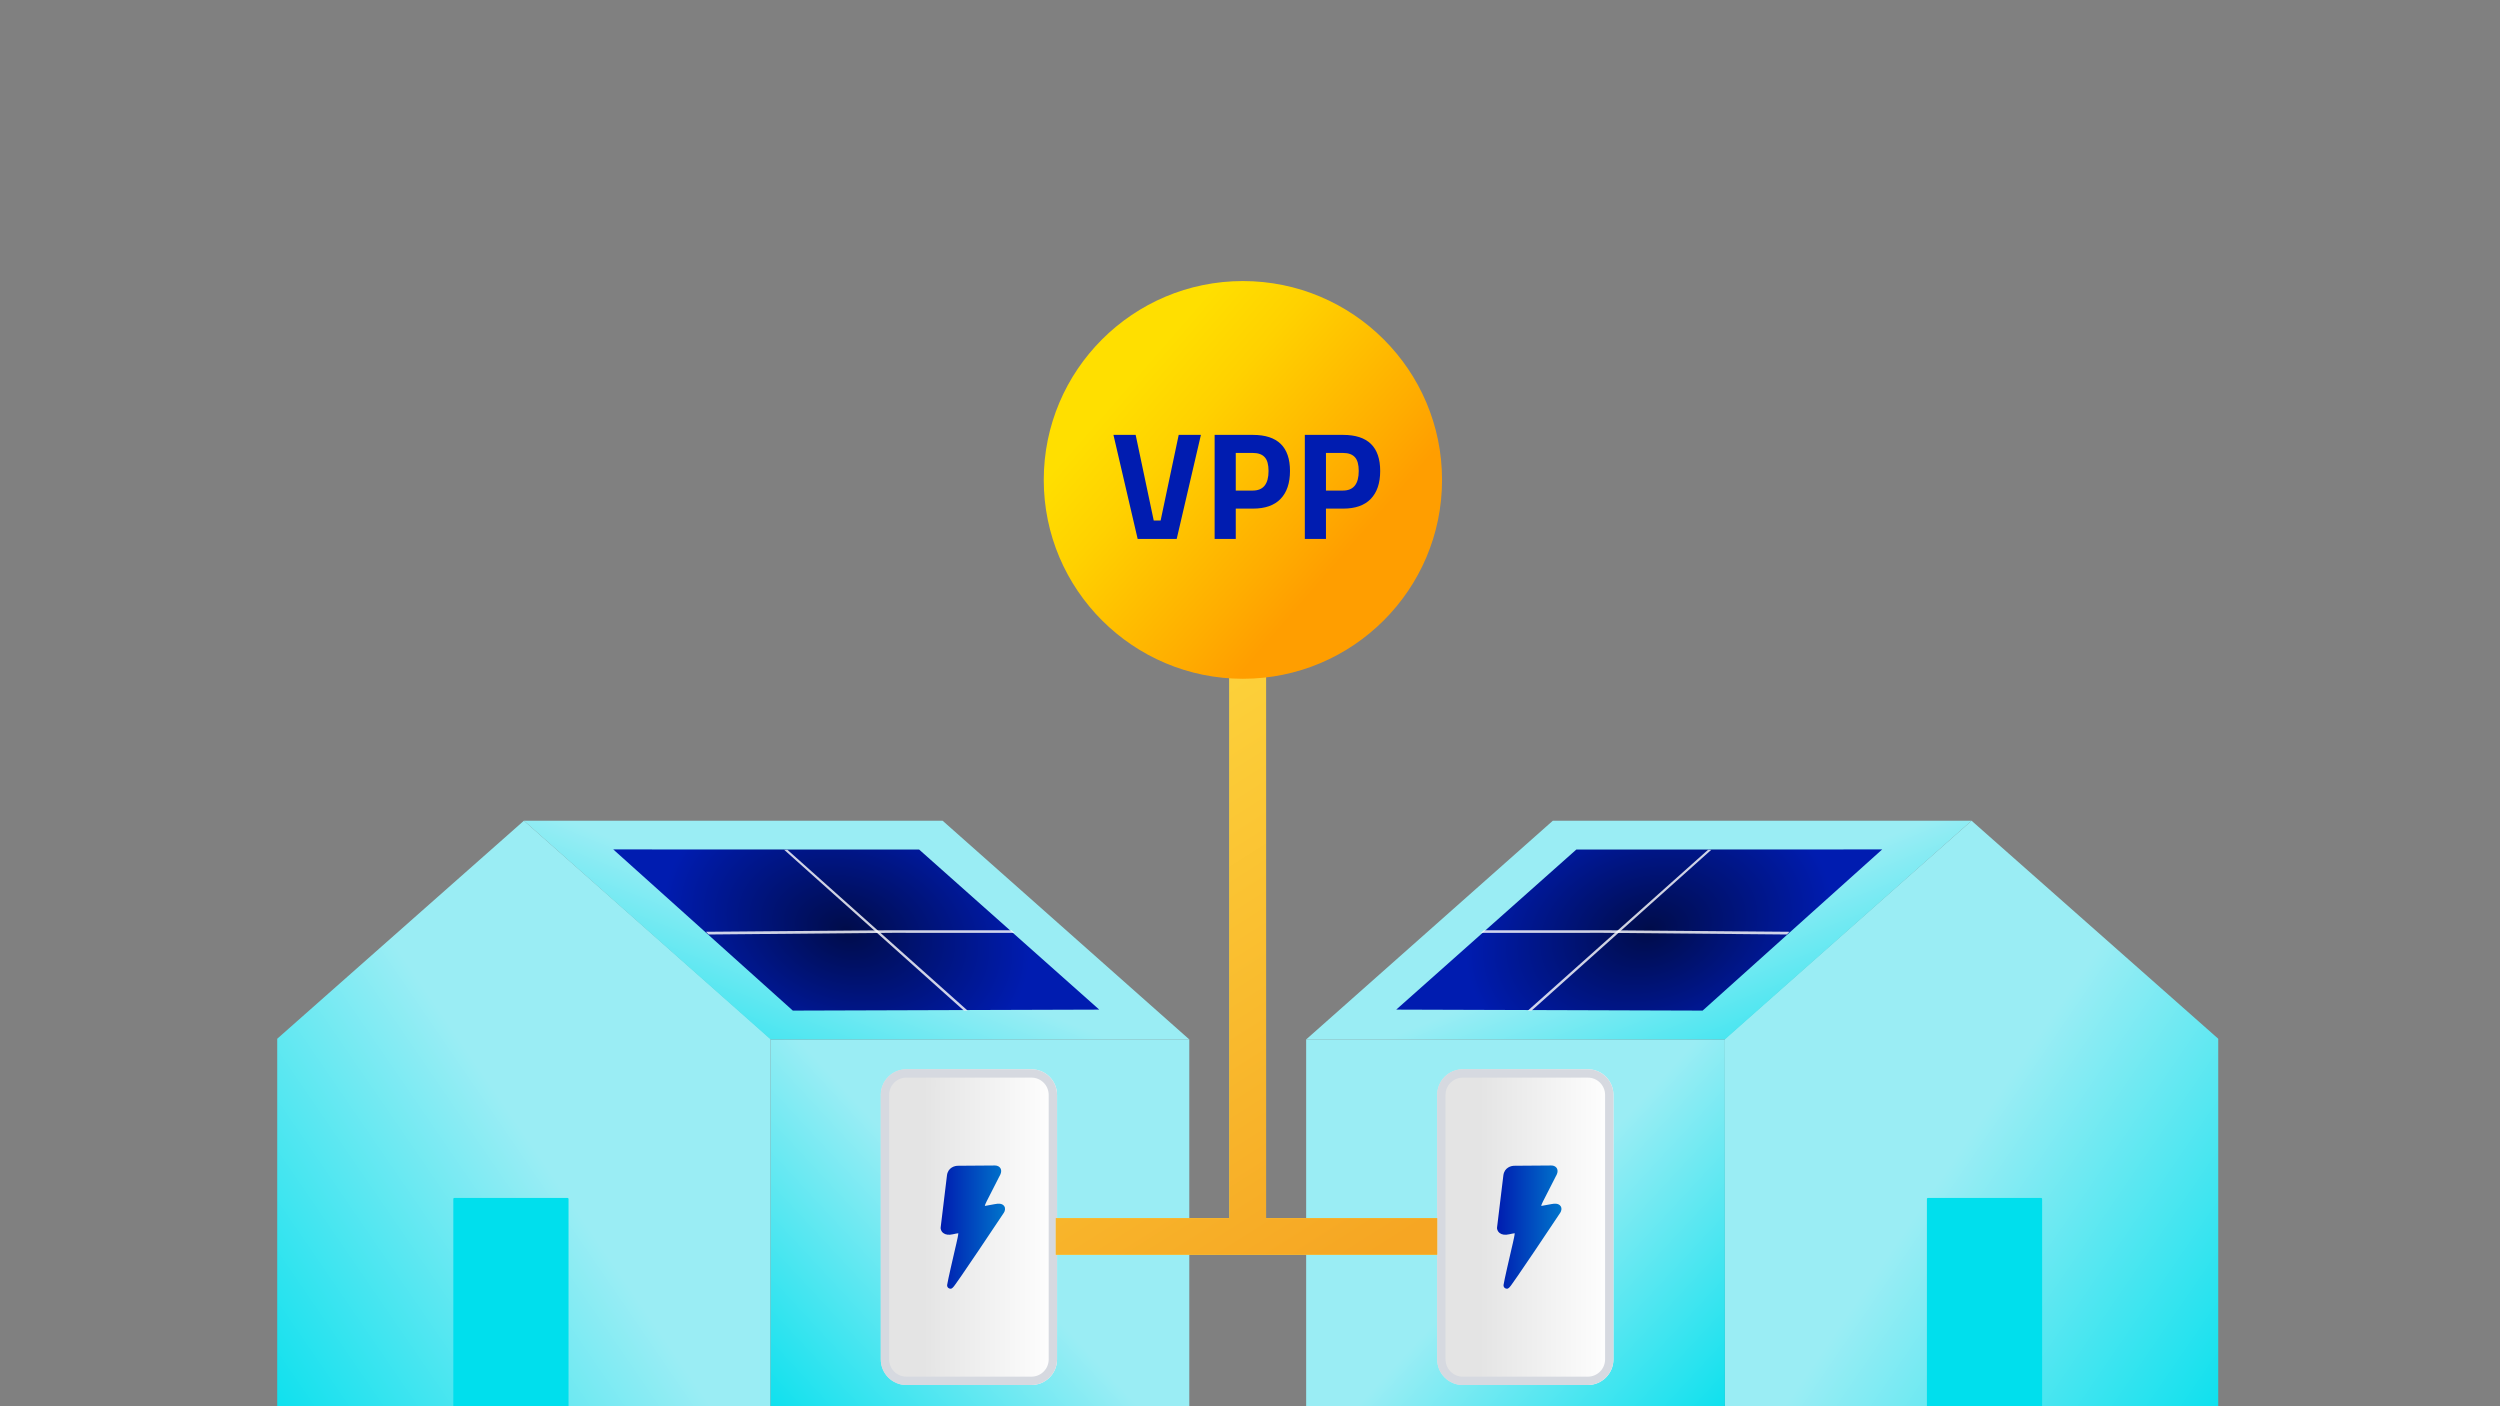 <svg width="496" height="279" viewBox="0 0 496 279" fill="none" xmlns="http://www.w3.org/2000/svg">
<rect x="0" y="0" width="496" height="279" fill="#808080" stroke="none"/>
<g clip-path="url(#clip0_4913_42213)">
<path d="M55 206.087L103.939 162.832L152.878 206.087V279.184H55V206.087Z" fill="url(#paint0_linear_4913_42213)"/>
<path d="M152.877 206.225H235.954V279.183H152.877V206.225Z" fill="url(#paint1_linear_4913_42213)"/>
<path d="M103.939 162.832H187.016L235.955 206.225H152.878L103.939 162.832Z" fill="url(#paint2_linear_4913_42213)"/>
<path d="M89.938 237.879C89.938 237.764 90.031 237.67 90.147 237.67H112.589C112.705 237.67 112.798 237.764 112.798 237.879V279.106H89.938V237.879Z" fill="#00DFED"/>
<path d="M121.668 168.524L182.359 168.554L218.089 200.308L157.295 200.503L121.668 168.524Z" fill="url(#paint3_radial_4913_42213)"/>
<g opacity="0.9">
<path opacity="0.9" d="M155.571 168.598L191.245 200.521L191.991 200.521L156.218 168.598L155.571 168.598Z" fill="white"/>
</g>
<g opacity="0.9">
<path opacity="0.9" d="M140.053 184.865L140.588 185.404L176.974 185.074L201.279 185.076L200.704 184.559H176.784L140.053 184.865Z" fill="white"/>
</g>
<path d="M174.748 217.222C174.748 214.417 177.025 212.143 179.834 212.143H204.632C207.441 212.143 209.718 214.417 209.718 217.222V269.707C209.718 272.513 207.441 274.787 204.632 274.787H179.834C177.025 274.787 174.748 272.513 174.748 269.707V217.222Z" fill="url(#paint4_linear_4913_42213)"/>
<path fill-rule="evenodd" clip-rule="evenodd" d="M204.632 213.799H179.834C177.941 213.799 176.406 215.331 176.406 217.222V269.707C176.406 271.598 177.941 273.131 179.834 273.131H204.632C206.525 273.131 208.059 271.598 208.059 269.707V217.222C208.059 215.331 206.525 213.799 204.632 213.799ZM179.834 212.143C177.025 212.143 174.748 214.417 174.748 217.222V269.707C174.748 272.513 177.025 274.787 179.834 274.787H204.632C207.441 274.787 209.718 272.513 209.718 269.707V217.222C209.718 214.417 207.441 212.143 204.632 212.143H179.834Z" fill="#D6D9E0"/>
<path d="M188.581 255.684C188.502 255.684 188.419 255.667 188.327 255.632C188.039 255.523 187.868 255.223 187.916 254.923C188.047 254.026 189.127 249.361 189.59 247.364L189.738 246.733C189.909 245.976 190.119 245.067 190.132 244.675C189.87 244.697 189.398 244.806 189.031 244.884C188.231 245.062 187.606 244.984 187.165 244.644C186.671 244.283 186.623 243.766 186.623 243.665V243.565C186.623 243.565 187.667 234.941 187.877 233.205C188.065 231.638 189.433 231.255 190.162 231.286C190.473 231.286 196 231.233 197.35 231.233C198.049 231.233 198.355 231.551 198.504 231.812C198.827 232.413 198.456 233.109 198.294 233.361C198.141 233.679 196.813 236.307 195.729 238.391C195.489 238.848 195.41 239.118 195.388 239.262C195.419 239.262 195.458 239.253 195.48 239.24C195.528 239.223 195.572 239.218 195.62 239.218C195.62 239.218 195.882 239.188 197.385 238.896C197.988 238.779 198.827 238.696 199.238 239.297C199.53 239.727 199.386 240.276 199.168 240.606C199.137 240.654 196.664 244.37 194.195 248.034C192.749 250.188 191.587 251.898 190.735 253.125C190.232 253.856 189.835 254.422 189.559 254.801C189.157 255.358 188.917 255.688 188.567 255.688L188.585 255.697L188.581 255.684Z" fill="url(#paint5_linear_4913_42213)"/>
<path d="M440.098 206.087L391.159 162.832L342.22 206.087V279.184H440.098V206.087Z" fill="url(#paint6_linear_4913_42213)"/>
<path d="M342.219 206.225H259.142V279.183H342.219V206.225Z" fill="url(#paint7_linear_4913_42213)"/>
<path d="M391.158 162.832H308.081L259.142 206.225H342.219L391.158 162.832Z" fill="url(#paint8_linear_4913_42213)"/>
<path d="M405.16 237.879C405.16 237.764 405.066 237.67 404.951 237.67H382.509C382.393 237.67 382.299 237.764 382.299 237.879V279.106H405.16V237.879Z" fill="#00DFED"/>
<path d="M373.43 168.524L312.739 168.554L277.009 200.308L337.802 200.503L373.43 168.524Z" fill="url(#paint9_radial_4913_42213)"/>
<g opacity="0.9">
<path opacity="0.9" d="M339.527 168.598L303.853 200.521L303.106 200.521L338.88 168.598L339.527 168.598Z" fill="white"/>
</g>
<g opacity="0.9">
<path opacity="0.9" d="M355.045 184.865L354.51 185.404L318.124 185.074L293.818 185.076L294.394 184.559H318.313L355.045 184.865Z" fill="white"/>
</g>
<path d="M285.137 217.222C285.137 214.417 287.414 212.143 290.223 212.143H315.021C317.829 212.143 320.106 214.417 320.106 217.222V269.707C320.106 272.513 317.829 274.787 315.021 274.787H290.223C287.414 274.787 285.137 272.513 285.137 269.707V217.222Z" fill="url(#paint10_linear_4913_42213)"/>
<path fill-rule="evenodd" clip-rule="evenodd" d="M315.021 213.799H290.223C288.33 213.799 286.795 215.331 286.795 217.222V269.707C286.795 271.598 288.33 273.131 290.223 273.131H315.021C316.913 273.131 318.448 271.598 318.448 269.707V217.222C318.448 215.331 316.913 213.799 315.021 213.799ZM290.223 212.143C287.414 212.143 285.137 214.417 285.137 217.222V269.707C285.137 272.513 287.414 274.787 290.223 274.787H315.021C317.829 274.787 320.106 272.513 320.106 269.707V217.222C320.106 214.417 317.829 212.143 315.021 212.143H290.223Z" fill="#D6D9E0"/>
<path d="M298.969 255.684C298.891 255.684 298.808 255.667 298.716 255.632C298.427 255.523 298.257 255.223 298.305 254.923C298.436 254.026 299.515 249.361 299.979 247.364L300.127 246.733C300.298 245.976 300.507 245.067 300.52 244.675C300.258 244.697 299.786 244.806 299.419 244.884C298.62 245.062 297.995 244.984 297.554 244.644C297.06 244.283 297.012 243.766 297.012 243.665V243.565C297.012 243.565 298.056 234.941 298.266 233.205C298.454 231.638 299.821 231.255 300.551 231.286C300.861 231.286 306.389 231.233 307.739 231.233C308.438 231.233 308.744 231.551 308.892 231.812C309.216 232.413 308.844 233.109 308.683 233.361C308.53 233.679 307.201 236.307 306.118 238.391C305.877 238.848 305.799 239.118 305.777 239.262C305.807 239.262 305.847 239.253 305.869 239.24C305.917 239.223 305.96 239.218 306.008 239.218C306.008 239.218 306.271 239.188 307.774 238.896C308.377 238.779 309.216 238.696 309.626 239.297C309.919 239.727 309.775 240.276 309.556 240.606C309.526 240.654 307.053 244.37 304.584 248.034C303.138 250.188 301.975 251.898 301.123 253.125C300.621 253.856 300.223 254.422 299.948 254.801C299.546 255.358 299.306 255.688 298.956 255.688L298.974 255.697L298.969 255.684Z" fill="url(#paint11_linear_4913_42213)"/>
<path d="M251.186 241.677H285.136V248.941H209.475V241.677H243.91V101.325H251.186V241.677Z" fill="#FFE344"/>
<path d="M251.186 241.677H285.136V248.941H209.475V241.677H243.91V101.325H251.186V241.677Z" fill="url(#paint12_linear_4913_42213)"/>
<path d="M246.591 55.761C224.792 55.761 207.08 73.447 207.08 95.216C207.08 116.984 224.792 134.67 246.591 134.67C268.39 134.67 286.102 116.984 286.102 95.216C286.102 73.447 268.39 55.761 246.591 55.761Z" fill="url(#paint13_linear_4913_42213)"/>
<path d="M266.475 100.91H263.071V106.918H258.877V86.282H266.475C271.377 86.282 273.829 88.669 273.829 93.444C273.829 95.852 273.201 97.703 271.945 98.998C270.709 100.272 268.885 100.91 266.475 100.91ZM263.071 97.329H266.444C268.531 97.329 269.574 96.034 269.574 93.444C269.574 92.17 269.321 91.259 268.815 90.713C268.308 90.146 267.518 89.863 266.444 89.863H263.071V97.329Z" fill="#001CB0"/>
<path d="M248.58 100.91H245.176V106.918H240.982V86.282H248.58C253.483 86.282 255.934 88.669 255.934 93.444C255.934 95.852 255.306 97.703 254.05 98.998C252.814 100.272 250.991 100.91 248.58 100.91ZM245.176 97.329H248.55C250.636 97.329 251.68 96.034 251.68 93.444C251.68 92.17 251.427 91.259 250.92 90.713C250.414 90.146 249.623 89.863 248.55 89.863H245.176V97.329Z" fill="#001CB0"/>
<path d="M233.854 86.282H238.261L233.459 106.918H225.71L220.908 86.282H225.315L228.901 103.277H230.268L233.854 86.282Z" fill="#001CB0"/>
</g>
<defs>
<linearGradient id="paint0_linear_4913_42213" x1="152.624" y1="123.333" x2="-38.882" y2="254.552" gradientUnits="userSpaceOnUse">
<stop offset="0.42" stop-color="#9AEDF4"/>
<stop offset="0.76" stop-color="#00DFED"/>
</linearGradient>
<linearGradient id="paint1_linear_4913_42213" x1="235.738" y1="181.457" x2="107.335" y2="300.55" gradientUnits="userSpaceOnUse">
<stop offset="0.42" stop-color="#9AEDF4"/>
<stop offset="0.76" stop-color="#00DFED"/>
</linearGradient>
<linearGradient id="paint2_linear_4913_42213" x1="235.612" y1="148.101" x2="182.456" y2="279.824" gradientUnits="userSpaceOnUse">
<stop offset="0.42" stop-color="#9AEDF4"/>
<stop offset="0.76" stop-color="#00DFED"/>
</linearGradient>
<radialGradient id="paint3_radial_4913_42213" cx="0" cy="0" r="1" gradientUnits="userSpaceOnUse" gradientTransform="translate(167.951 184.514) rotate(-164.458) scale(36.948 26.103)">
<stop stop-color="#000C4A"/>
<stop offset="1" stop-color="#001CB0"/>
</radialGradient>
<linearGradient id="paint4_linear_4913_42213" x1="174.748" y1="243.465" x2="209.722" y2="243.465" gradientUnits="userSpaceOnUse">
<stop offset="0.24" stop-color="#E4E4E4"/>
<stop offset="1" stop-color="white"/>
</linearGradient>
<linearGradient id="paint5_linear_4913_42213" x1="186.623" y1="243.457" x2="199.417" y2="243.457" gradientUnits="userSpaceOnUse">
<stop stop-color="#001CB0"/>
<stop offset="1" stop-color="#0075CC"/>
</linearGradient>
<linearGradient id="paint6_linear_4913_42213" x1="342.474" y1="123.333" x2="533.98" y2="254.552" gradientUnits="userSpaceOnUse">
<stop offset="0.42" stop-color="#9AEDF4"/>
<stop offset="0.76" stop-color="#00DFED"/>
</linearGradient>
<linearGradient id="paint7_linear_4913_42213" x1="259.358" y1="181.457" x2="387.761" y2="300.55" gradientUnits="userSpaceOnUse">
<stop offset="0.42" stop-color="#9AEDF4"/>
<stop offset="0.76" stop-color="#00DFED"/>
</linearGradient>
<linearGradient id="paint8_linear_4913_42213" x1="259.485" y1="148.101" x2="312.642" y2="279.824" gradientUnits="userSpaceOnUse">
<stop offset="0.42" stop-color="#9AEDF4"/>
<stop offset="0.76" stop-color="#00DFED"/>
</linearGradient>
<radialGradient id="paint9_radial_4913_42213" cx="0" cy="0" r="1" gradientUnits="userSpaceOnUse" gradientTransform="translate(327.147 184.514) rotate(-15.542) scale(36.948 26.103)">
<stop stop-color="#000C4A"/>
<stop offset="1" stop-color="#001CB0"/>
</radialGradient>
<linearGradient id="paint10_linear_4913_42213" x1="285.137" y1="243.465" x2="320.11" y2="243.465" gradientUnits="userSpaceOnUse">
<stop offset="0.24" stop-color="#E4E4E4"/>
<stop offset="1" stop-color="white"/>
</linearGradient>
<linearGradient id="paint11_linear_4913_42213" x1="297.012" y1="243.457" x2="309.806" y2="243.457" gradientUnits="userSpaceOnUse">
<stop stop-color="#001CB0"/>
<stop offset="1" stop-color="#0075CC"/>
</linearGradient>
<linearGradient id="paint12_linear_4913_42213" x1="261.561" y1="256.194" x2="175.133" y2="120.188" gradientUnits="userSpaceOnUse">
<stop stop-color="#F6A623"/>
<stop offset="1" stop-color="#FFE344"/>
</linearGradient>
<linearGradient id="paint13_linear_4913_42213" x1="305.389" y1="146.26" x2="222.692" y2="74.218" gradientUnits="userSpaceOnUse">
<stop offset="0.482" stop-color="#FF9E00"/>
<stop offset="0.582" stop-color="#FFAD00"/>
<stop offset="0.842" stop-color="#FFD100"/>
<stop offset="0.981" stop-color="#FFDF00"/>
</linearGradient>
<clipPath id="clip0_4913_42213">
<rect width="496" height="279" fill="white"/>
</clipPath>
</defs>
</svg>
